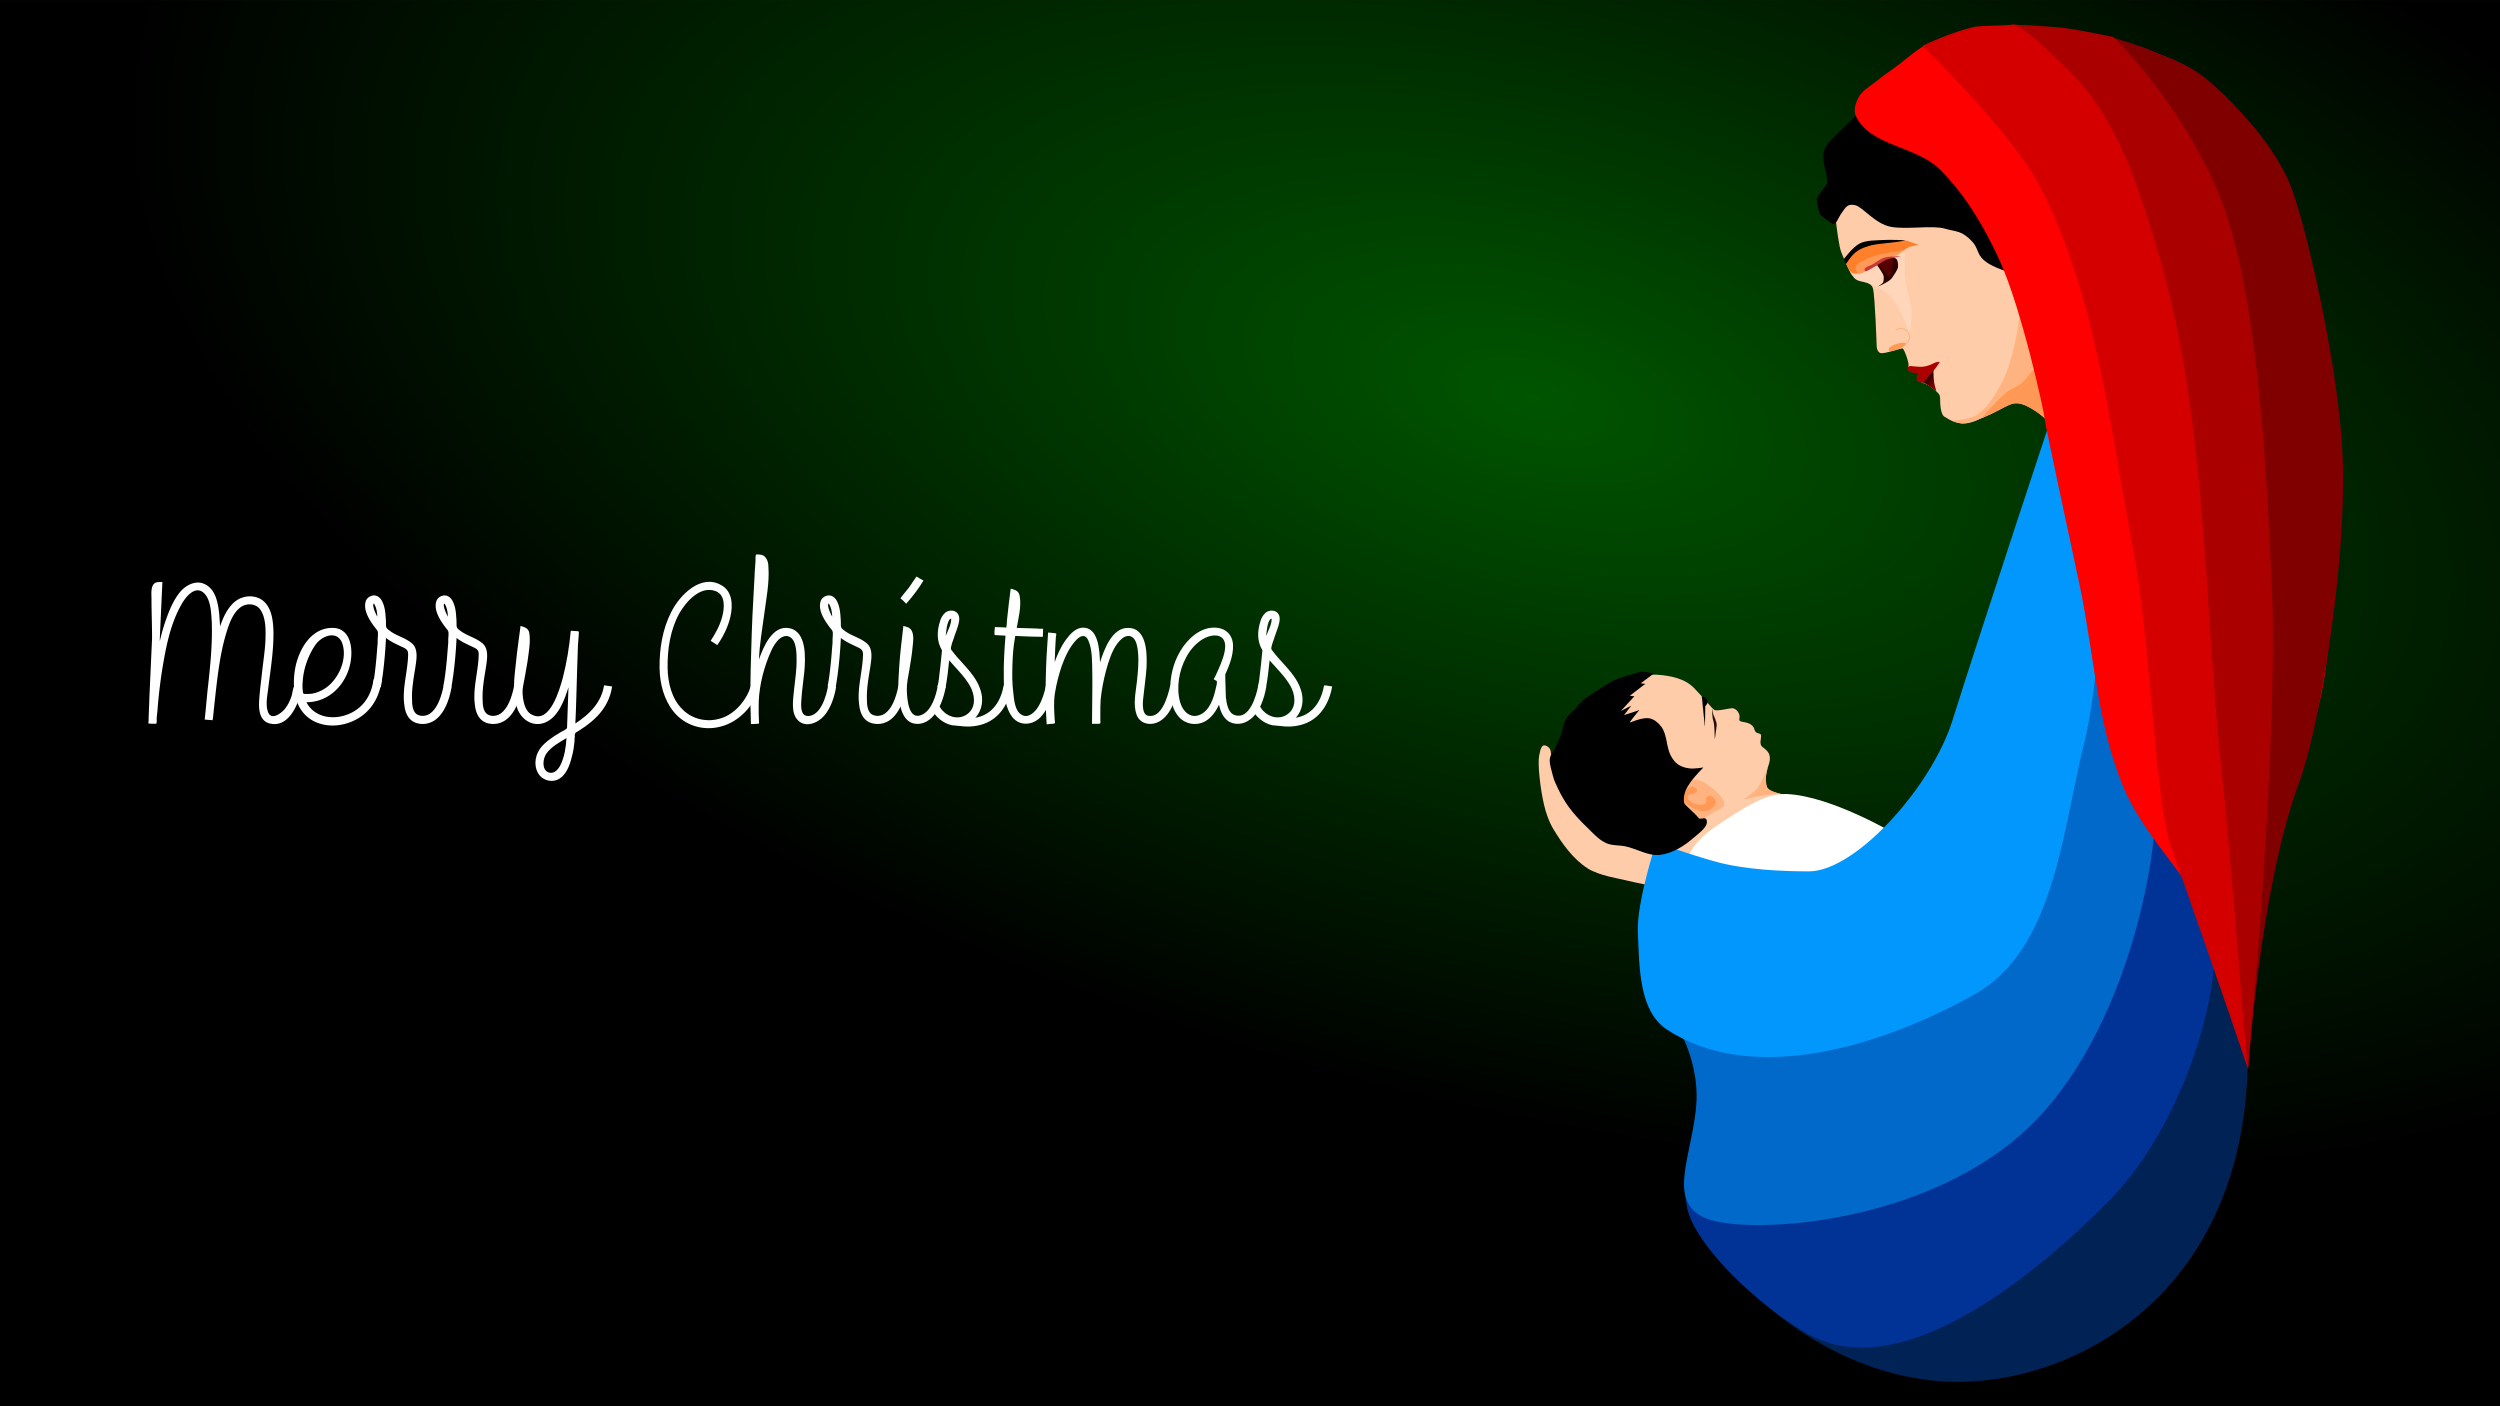 <svg xmlns="http://www.w3.org/2000/svg" xmlns:xlink="http://www.w3.org/1999/xlink" viewBox="0 0 1920 1080"><rect x="0" y="0" width="1920" height="1080" fill="#333333" stroke="none"/><defs><linearGradient id="a"><stop offset="0" stop-color="#050"/><stop offset="1"/></linearGradient><linearGradient id="c" y2="1912.2" gradientUnits="userSpaceOnUse" x2="2144" y1="1891.6" x1="2121.4"><stop offset="0" stop-color="#2b0000"/><stop offset="1" stop-color="maroon"/></linearGradient><radialGradient id="b" xlink:href="#a" gradientUnits="userSpaceOnUse" cy="2205.3" cx="229.75" gradientTransform="matrix(-.146 -.97 1.116 -.531 -1937.2 1967.5)" r="400"/></defs><path d="M0 0h800v800H0V0z" transform="matrix(2.4 0 0 -1.35 0 1080.038)" fill="url(#b)"/><path d="M1406.994 141s3.846 44.549 7.05 52.563c3.206 8.012 7.693 18.91 11.539 21.153s11.217 1.282 12.82 6.73c1.602 5.449 2.884 44.228 2.884 44.228s0 4.487 2.885 5.449c2.884.961 15.704-3.846 16.986-3.526 1.282.32 5.449 11.859 4.487 13.461-.961 1.603 0 4.167 1.923 4.167s6.41.961 6.41.961-2.564 5.128-1.282 6.09c1.282.961 7.692 2.564 11.218 5.769 3.525 3.205 6.09 3.846 6.09 8.012s.32 12.5 3.525 14.102c3.205 1.602 10.896 8.654 25.32 2.243 14.422-6.41 24.678-14.101 32.69-13.78 8.012.32 29.486 22.434 29.486 22.434l13.14 16.666 25.32-50.32-23.714-151.928-77.88-38.14-99.034 16.987z" fill="#fca"/><path d="M1431 216.538c6.976 1.669 13.795 4.938 19.225 9.613 3.979 3.426 6.551 8.272 9.06 12.885 3.156 5.805 7.413 18.385 7.413 18.385s1.847-13.151 1.444-18.99-3.933-15.454-4.831-23.352c-.675-5.935-.604-12.28-.403-17.917.201-5.637-4.832-9.26-11.073-11.073-6.24-1.812-21.54-.805-23.352.806-1.812 1.61-6.845 8.254-7.65 11.877-.805 3.624-1.938 8.458 1.208 12.28 3.994 4.853 4.985 4.536 8.959 5.487z" opacity=".37" fill="#ffe6d5"/><path d="M1418.032 197.177s-.202 4.63 0 5.436c.201.805 1.962 5.776 4.429 7.046 2.032 1.046 6.24.402 6.845-.403.604-.805 12.683-10.871 16.307-11.878 3.623-1.006 13.287-2.617 14.293-3.422 1.007-.805 5.033-3.825 6.04-4.228 1.006-.402 8.857-1.812 7.65-1.812-1.208 0-7.852-3.22-11.677-3.422-3.825-.201-30.4 2.013-30.4 2.013s-8.454 4.63-9.26 5.436c-.805.805-4.227 5.234-4.227 5.234z" fill="#ff7f2a"/><path d="M1416.035 198.994s7.048-9.416 12.125-11.954c5.466-2.733 12.033-2.306 18.13-2.72 5.653-.384 16.997.227 16.997.227-9.27 2.398-19.338 1.954-27.593 4.192-9.342 2.868-12.456 5.47-17.96 14.051 0 0-.834-1.244-1.133-1.926-.262-.597-.567-1.87-.567-1.87z"/><path d="M1441.544 202.494l7.046 10.89 1.139 1.424s4.555-4.84 4.911-5.552c.356-.712 1.708-6.762 1.78-7.758.07-.997-1.637-3.345-1.637-3.345s-1.993-1.282-3.061-.997c-1.068.285-6.335 2.278-6.762 2.349-.427.071-3.416 2.99-3.416 2.99z" fill="#500"/><path d="M1462.52 191.748s-14.495 3.02-19.528 3.825c-5.033.805-13.287 5.234-15.099 6.04-1.811.805-3.623 4.227-2.617 6.039 1.007 1.812 1.611 3.02 4.832 2.013 3.221-1.007 13.287-8.455 14.696-9.663 1.41-1.208 11.274-3.221 13.287-4.63 2.013-1.41 4.43-3.624 4.43-3.624z" fill="#f95"/><path d="M1457.854 267.87s8.357-3.507 8.685-8.682c.137-2.156-1.074-4.562-2.819-5.838-1.532-1.12-3.749-1.001-5.637-.805-.78.08-2.214.805-2.214.805" stroke="#ffb380" stroke-width=".83" fill="none"/><path d="M1454.264 197.783s-1.006 9.26-2.214 12.884-9.865 9.462-9.865 9.462 9.06-3.825 10.871-6.643c1.812-2.819 4.43-6.241 4.63-8.657.202-2.416-.402-4.832-1.006-5.637-.604-.805-2.416-1.41-2.416-1.41z" fill="#2b0000"/><path d="M1441.117 202.898s3.68 5.087 5.07 7.886c1.049 2.11.383 6.027-.279 6.851-1.142 1.421 5.513-4.315 5.513-4.315s-2.796-2.453-4.406-4.667c-1.723-2.298-3.274-4.203-5.068-6.725z" fill="#2b0000"/><path d="M1434.23 207.946s4.645-2.592 6.945-3.926c2.5-1.449 4.771-3.345 7.449-4.429 3.644-1.474 11.475-2.718 11.475-2.718s-8.766-.258-12.884 1.007c-3.175.975-5.812 3.218-8.657 4.932-2.248 1.355-6.643 2.215-6.643 4.228s2.315.906 2.315.906z" fill="#c83737"/><path d="M1465.145 281.958c-.391.797-.046 1.956.56 2.604 1.689 1.804 4.67 2.293 7.126 2.035 2.598-.272 4.545-2.59 6.925-3.668 1.942-.88 4.06-1.346 5.979-2.278 1.405-.682 4.019-2.41 4.019-2.41s-.034-.437-1.742-.294c-1.708.142-4.213 1.87-6.406 2.562-1.58.499-3.19.986-4.84 1.139-2.554.237-5.126-.208-7.687-.352-.745-.042-1.501-.29-2.234-.15-.617.118-1.423.249-1.7.812z" fill="#a00"/><path d="M2149.3 1938.7c-7.601-6.718-33.246-25.184-42.073-29.073-6.974-3.072-21.9-8.58-21.9-8.58l18.364-21.39 35.355-22.274s-.116 31.962 2.121 47.73c1.619 11.405 8.132 33.588 8.132 33.588z" fill="url(#c)" transform="matrix(.224 0 0 .224 1005.724 -133.603)"/><path d="M1474.164 285.75s-.906 1.183-1.41 2.44c-.41 1.029-1.754 3.181-.075 4.53 1.668 1.34 4.027 1.38 5.134.202 3.743-3.982 5.62-6.552 9.059-10.595.663-1.14 2.818-4.026 2.818-4.026s-8.858 3.724-9.462 3.926c-.603.2-6.064 3.523-6.064 3.523z" fill="#a00"/><path d="M1498.932 323.014s12.995-.594 18.306-3.863c9.069-5.583 14.942-15.551 19.969-24.94 5.85-10.925 8.659-23.316 11.274-35.43 2.423-11.229 4.026-34.225 4.026-34.225l23.756 78.513 13.047 38.638s-15.572-18.924-24.714-25.253c-7.87-5.447-13.238-7.11-17.667-6.707-4.43.403-13.985 6.994-21.259 9.83-5.925 2.31-11.809 5.707-18.167 5.828-2.965.057-8.57-2.391-8.57-2.391z" fill="#ffb380"/><path d="M1460.546 263.27c-1.281 0-5.19.946-7.403 2.278-1.092.657-2.604 1.433-2.704 2.705-.05.643.284 1.85 1.139 1.565 1.423-.142 5.41-1.138 6.405-1.708.997-.57 3.844-1.993 4.413-2.562.57-.57 1.85-1.281 1.14-1.85-.713-.57-2.278-.57-2.99-.428zM1521.905 321.175s11.815-14.028 18.924-19.73c3.43-2.75 7.931-3.989 11.274-6.845 5.213-4.454 13.287-15.702 13.287-15.702l5.155 42.271s-12.822-10.681-20.651-11.384c-4.723-.424-8.681 2.082-13.482 4.54-5.277 2.701-14.507 6.85-14.507 6.85z" fill="#f95"/><path d="M1426.602 87.605l-18.845 18.397s-6.282 5.833-7.18 10.768.898 12.115 1.347 13.91 1.794 8.077 1.346 9.871-8.077 10.77-8.077 12.564 2.244 11.217 2.244 11.217 8.525 7.628 10.768 7.628 3.141-4.038 6.282-8.525 4.487-7.18 10.32-5.833 15.256 14.358 27.37 16.602 31.858-1.346 41.28 1.346 13.013 1.346 21.09 9.871-.898 15.705 34.998 25.576 83.01-42.626 77.625-56.087-78.074-66.407-83.907-69.997-82.111-8.077-87.047-8.077-29.614 10.77-29.614 10.77z"/><path d="M1276.952 653.016s-19.43-5.321-28.585-9.422c-11.204-5.019-21.847-11.364-31.893-18.422-5.885-4.135-12.481-7.945-16.488-13.919-4.487-6.689-7.416-22.997-7.416-22.997l-1.58-10.59s.247-3.306-3.618-4.947c-3.075-1.304-4.133 1.499-5.334 7.752-1.202 6.253.869 25.366 3.784 37.63 1.534 6.455 3.715 12.894 7.132 18.581 6.865 11.426 15.079 22.887 26.235 30.182 8.6 5.623 25.362 8.127 29.423 9.197 4.061 1.07 29.588 6.457 34.23 7.012 4.642.554 21.216-.648 21.216-.648L1288.718 654z" fill="#fca"/><path d="M1272.408 518.177c10.157.706 21.222 2.6 28.746 10.328 7.524 7.729 13.578 15.638 15.507 16.744 1.928 1.105 11.487-1.272 13.417-1.361 1.93-.09 4.684 1.66 5.69 4.97 1.007 3.308-1.936 4.866 2.933 5.608 4.87.741 7.9 2.307 8.813 6.076.914 3.768 5.144 1.752 5.048 4.6-.096 2.849-1.478 6.155.724 8.27 2.203 2.117 8.172 4.514 5.128 13.698-2.116 6.067-4.532 17.22 1.3 20.293 3.49 1.659 13.005 2.42 15.387 7.201s-11.527 32.328-20.633 39.575-36.223 16.124-38.517 13.273c-2.293-2.851-8.665-4.146-12.062-6.264s-21.733-6.216-32.573-9.414c-13.616-4.016-28.515-5.127-40.78-12.273-11.737-6.838-22.823-16.303-29.46-28.155-4.578-8.177-6.594-18.133-5.936-27.481.854-12.14 5.805-24.181 12.633-34.257 5.948-8.778 14.663-15.643 23.641-21.286 20.527-8.025 28.978-10.778 40.994-10.146z" fill="#fca"/><path d="M1309.227 601.174s-7.032-4.503-11.445-1.202c-4.413 3.3-10.788 15.247-8.757 18.302 2.031 3.055 12.619 11.802 16.52 11.044 3.9-.758 6.617-3.298 10.35-5.413s8.992-3.04 8.15-7.62c-.842-4.58-8.634-10.78-8.634-10.78z" fill="#ffb380"/><path d="M1292.861 613.857c1.346 3.577 6.337 6.415 10.443 8.069 2.817 1.135 6.077 1.456 8.606.818 2.286-1.447 6.107-4.333 5.957-6.514-.208-1.845-1.963-4.467-4.15-5.077-1.507-.42-2.846.713-3.423 1.747.372 3.85-.386 5.66-5.676 5.13-5.787-.9-11.017-4.693-7.345-7.913.7-.58 2.271.045 3.14-.363 1.463-.685 3.613-1.694 3.065-3.3-.46-1.351-2.807-2.398-4.371-2.484-4.019 1.051-7.155 7.155-6.246 9.887z" fill="#f95"/><path d="M1314.83 544.899l.914 3.768s2.84 6.068 2.654 8.181c-.187 2.113-1.392 10.473-1.392 10.473s-.26-11.761-1.085-13.6c-.825-1.838-1.091-8.822-1.091-8.822z" stroke="#000" stroke-width=".083" fill="#280b0b"/><path d="M1307.023 534.924l1.36 13.418 1 9.281.203-15.252s2.944-2.753 1.476-4.96c-1.467-2.207-4.04-2.486-4.04-2.486z" stroke="#000" stroke-width=".083"/><path d="M1457.34 641.564s-50.42-30.384-85.402-31.76c-16.973-.67-35.266 12.496-50.817 22.584-7.966 5.168-15.837 11.203-21.174 19.056-4.937 7.266-9.175 24.703-9.175 24.703l53.64 19.056s87.518-9.88 95.281-16.233c7.764-6.352 21.174-23.29 21.174-23.29z" fill="#fff"/><path d="M1357.99 588.49s-4.452 11.89-8.35 16.77c-2.98 3.73-11.094 9.056-11.094 9.056s11.687-3.064 17.66-3.849c3.978-.522 12.023-.56 12.023-.56s-6.186-1.439-9.184-3.45c-2.673-1.791-2.425-2.94-2.825-7.643-.365-4.286 1.77-10.323 1.77-10.323z" fill="#ffb380"/><path d="M1580.307 307.362s-44.714 158.85-60.245 220.974c-15.529 62.118-63.647 122.516-122.67 146.352-36.285 14.654-116.746-12.37-116.746-12.37s-14.918 18.821-17.139 30.174c-6.11 31.255-6.451 69.079 12.424 94.729 4.393 5.97 16.033 3.18 20.188 9.317 27.9 41.204-21.793 109.05 7.764 149.086 47.514 64.355 111.443 108.39 183.245 114.917 102.096 9.28 255.38-69.175 237.759-283.32-20.188-245.37-6.372-381.34-49.855-423.27-43.482-41.93-94.729-46.589-94.729-46.589z" fill="#025"/><path d="M1316.307 872.574s-17.325 29.277-20.754 45.63c-5.243 25.016 44.512 78.072 92.173 105.82 70.314 40.937 172.482-41.705 231.86-101.678 48.64-49.133 79.827-134.875 81.38-190.78 1.553-55.906-36.8-171.14-36.8-171.14s-49.694 161.51-65.223 178.59c-15.529 17.081-138.212 110.258-149.085 110.258-10.871 0-133.558 23.294-133.558 23.294z" fill="#013397"/><path d="M1598.692 392.574s-30.747 285.5-140.552 340.409c-109.809 54.904-175.696 46.12-175.696 46.12s23.06 30.197 20.314 69.18c-2.734 38.82-23.608 74.121 7.138 87.298 30.747 13.177 172.396 6.04 251.464-73.023 79.063-79.063 101.024-230.604 92.24-261.34-8.785-30.747-28.55-160.316-28.55-160.316z" fill="#0169c9"/><path d="M1578.768 310.44s-55.097 166.128-79.404 243.202c-16.074 50.966-74.352 115.56-110.07 115.56-18.604 0-48.712-.981-72.338-7.608-21.733-6.096-45.034-14.556-45.034-14.556s-15.116 45.672-14.05 69.18c1.172 25.876.664 60.186 22.291 74.442 66.289 43.695 166.227 12.389 236.626-27.154 60.91-34.21 66.857-124.347 83.7-192.135 16.397-66.003 15.529-191.015 15.529-203.44 0-12.424-12.424-37.27-12.424-37.27z" fill="#0197fd"/><g><path d="M1636.592 34.659c-27.904-8.385-57.011-14.956-86.15-14.807-22.5.115-45.62 3.498-66.407 12.115-10.923 4.528-19.555 13.302-29.165 20.191-4.692 3.364-9.441 6.665-13.91 10.32-4.673 3.822-10.585 6.807-13.46 12.115-2.308 4.26-4.24 9.944-2.244 14.358 10.442 23.101 46.074 23.07 64.164 40.832 19.713 19.356 34.197 44.012 45.767 69.1 17.724 38.43 34.998 118.904 34.998 122.045s17.846 85.573 26.922 128.327c10.884 51.275 13.234 105.206 33.017 153.747 17.365 42.606 56.036 74.239 73.61 116.757 13.249 32.06 22.842 101.53 22.842 101.53s1.856-83.409 8.884-124.373c10.814-63.028 42.674-121.556 50.898-184.975 10.842-83.595 7.659-169.209-2.671-252.864-5.118-41.446-10.766-84.357-29.19-121.835-14.852-30.22-36.681-58.187-63.446-78.654-15.75-12.041-35.47-18.193-54.45-23.896z" fill="red"/><path d="M1622.71 28.889l84.236 175.178L1730.9 435.64v155.704l-17.966 119.773 13.728 109.474s9.21-139.832 39.153-219.68c14.972-39.926 35.672-162.077 33.552-244.226-1.896-73.486-30.258-191.689-41.238-216.643-10.754-24.443-29.354-47.663-55.852-72.606-18.76-17.659-31.126-20.109-47.932-27.75-10.143-4.612-31.64-10.791-31.64-10.791z" fill="maroon"/><path d="M1544.659 18.813l132.336 267.11s29.944 319.405 29.944 327.392c0 7.985 11.977 167.683 11.977 167.683l7.345 39.86s23.808-244.787 18.606-367.237c-4.389-103.328-11.977-237.54-41.921-307.425-29.944-69.869-79.85-117.776-79.85-117.776s-25.114-5.343-37.837-6.92c-13.46-1.666-40.6-2.666-40.6-2.666z" fill="#a00"/><path d="M1476.502 35.197s69.186 66.906 90.715 108.982c42.873 83.794 52.619 181.036 70.318 273.481 14.632 76.422 17.515 197.627 29.493 231.573 11.977 33.935 44.44 126.932 59.095 170.644-3.597-36.017-11.936-152.869-20.002-229.105-14.181-134.03-10.889-272.225-49.906-401.247C1641.57 141.1 1625 88.644 1588.342 53.78c-11.318-10.764-24.932-26.141-40.905-34.857-16.473 1.212-25.764.568-31.409 1.806-17.42 3.823-39.53 14.464-39.53 14.464z" fill="#d40000"/></g><path d="M1217.069 536.648c1.839-.824 15.267-10.547 21.885-13.754 6.62-3.208 18.661-6.04 20.5-6.865 1.838-.825 10.748 1.208 10.748 1.208l-10.117 7.522 3.491.463-11.864 9.082 3.49.464-10.397 11.288 8-4.125-5.523 7.252 11.766-3.844s-8.466 10.005-7.18 9.547c1.288-.458 9.98-4.222 14.982-3.197 3.596.738 6.807 3.405 8.996 6.352 4.776 6.43 3.66 15.822 7.597 22.797 1.367 2.421 3.11 4.787 5.413 6.347 2.542 1.722 5.68 2.555 8.725 2.951 3.531.46 10.66-.72 10.66-.72-10.04 10.175-16.793 18.69-14.646 27.637 4.033 4.824 6.917 6.17 11.287 11.592 1.828.441 4.824-1.061 5.604.65 2.322 5.094-5.281 10.162-9.482 13.862-7.339 6.465-16.397 12.249-26.112 13.382-9.083 1.059-17.684-4.702-26.637-6.558-4.896-1.016-10.247-.412-14.79-2.5-5.969-2.744-10.42-8.045-15.146-12.608-4.867-4.7-9.537-9.67-13.524-15.137-3.15-4.321-5.776-9.03-8.123-13.834-1.635-3.347-3.299-6.755-4.121-10.388-1.18-5.21-4.028-12.042-1.082-15.99 2.945-3.947 6.632-12.763 8.016-17.264 1.384-4.5 1.39-9.278 6.45-14.234 5.06-4.955 3.311-2.2 5.06-4.955 1.75-2.754 6.073-6.424 6.073-6.424z"/><g><g fill="#fff"><path d="M225.66 527.64c-.882 1.984-1.102 4.849-1.763 7.053-1.102 3.085-2.425 6.17-4.408 8.815-2.204 3.306-10.58 10.36-13.444 3.747-2.424-5.51-.661-13.224 0-18.954 1.763-14.326 4.187-28.872 3.967-43.197-.22-7.714-1.102-16.75-6.612-22.48-4.187-4.408-10.799-5.51-16.309-3.967-7.714 1.984-12.562 9.257-15.648 16.089-.881 2.204-1.763 4.187-2.424 6.391-.22-3.306-.44-6.611-.661-9.697-.882-7.714-2.425-17.632-9.698-22.039-6.832-4.408-14.766-.881-19.835 4.628-5.29 6.171-8.595 14.105-11.24 21.6-1.983 5.51-3.526 11.02-4.848 16.75v-2.205c.66-14.326 1.322-28.65 1.983-43.197-2.204 0-5.069-.22-6.611 1.543-2.425 2.865-1.764 8.155-1.764 11.46 0 10.138.441 20.056.441 30.194-.661 14.766-1.322 29.312-1.983 43.858-.22 5.95-.441 11.901-.662 17.632 0 1.323 0 2.425-.22 3.747v.22h.44c1.103.22 3.747.22 5.07.22h.661v-.22c.44-1.102.22-3.306.22-3.967.22-2.204.441-4.187.662-6.391.66-9.257 1.763-18.513 3.085-27.77 2.865-17.852 6.171-37.247 15.207-53.115 2.865-5.29 10.138-14.987 16.97-9.257 5.73 4.849 5.95 15.648 6.391 22.26.662 17.852-1.322 35.924-3.305 53.556-.441 4.629-.882 9.257-1.323 14.105a606.45 606.45 0 00-.661 6.392v.44c-.22.22-.22.441-.22.662h.22c.22.22.44 0 1.102.22 1.102 0 2.424.22 3.526.22.661 0 1.102.22 1.102.22h.22v-.88c.221 0 .221-.221.221-.221.44-4.408.882-8.596 1.322-12.783 1.984-17.632 3.747-35.704 8.816-52.674 2.204-7.273 5.29-16.75 12.122-20.937 4.629-2.645 11.02-1.984 14.105 2.424 4.629 6.612 4.188 16.53 3.967 24.243-.44 8.155-1.763 16.31-2.644 24.464-.661 6.171-1.543 12.562-1.984 18.734-.661 7.053-.881 17.852 7.934 20.056 15.207 3.747 22.701-16.309 24.905-27.77-1.542-.22-3.085-.44-4.408-.881-1.542-.22-1.322-.441-1.983.66z"/><path d="M286.9 521.69c-1.322 10.579-6.391 20.056-16.309 25.345-11.901 6.391-28.431 5.29-35.263-7.714 16.309 0 28.872-11.9 33.059-27.108 3.306-11.68 1.984-30.635-13.885-29.974-16.089.441-25.125 16.97-27.77 30.855-2.645 14.766-.882 32.178 13.444 40.332 11.681 6.392 26.447 4.188 37.026-3.085 9.477-6.612 14.546-16.75 15.868-27.99-1.984-.22-3.967-.441-6.171-.661zm-54.437 2.204c.44-10.138 4.408-20.717 9.477-28.21 5.51-8.155 17.852-11.901 21.158-.882 3.526 11.681-2.865 26.227-12.562 33.28-4.188 2.865-9.257 5.07-14.546 4.849h-2.424c-1.102-.22-.882-2.204-1.102-3.085a26.86 26.86 0 010-5.951z"/><path d="M340.29 528.53c-1.543 6.612-4.188 15.207-9.918 19.395-3.085 2.204-7.714 2.645-10.799.22-2.644-2.424-3.085-6.832-3.085-10.138-.441-8.375 1.102-16.75 2.424-24.905.882-6.391 2.865-15.207-3.306-19.615-5.069-3.967-11.46-5.289-16.53-9.256-1.763-1.323-2.645-1.984-2.645-4.188 0-1.763 0-3.746-.22-5.73-.22-3.967-.661-8.155-2.424-11.9-1.323-3.086-3.967-5.51-7.273-5.07-2.865.44-5.07 2.204-5.73 4.849-1.984 7.273 3.967 15.648 8.154 20.937 1.543 1.763 1.323 2.644 1.323 4.848-.22 1.984-.22 3.967-.22 5.951-.442 4.408-.662 8.595-1.103 13.003-.661 6.612-1.322 13.224-2.644 19.835 1.983.44 3.967.882 5.95 1.102.44.22 1.323-7.714 1.543-8.375 1.322-9.918 2.204-19.615 2.645-29.533 3.967 3.085 8.595 5.07 13.224 7.273 3.306 1.543 3.967 2.865 3.746 6.612-.44 12.562-4.628 25.125-2.865 37.687.661 5.95 3.086 11.68 9.036 13.664 4.629 1.543 9.698.881 13.885-1.763 8.155-5.29 11.901-16.97 13.444-26.227-1.542-.22-2.865-.441-4.407-.662-2.204-.44-1.764-.22-2.204 1.984-.441 1.543.22-1.543 0 0zm-53.335-64.796zm.22 3.967c-.22-.881-1.102-3.747 0-4.187 1.984 3.085 2.425 6.611 2.645 10.138a35.155 35.155 0 01-2.645-5.951c-.22-.661.441 1.322 0 0z"/><path d="M394.49 528.53c-1.543 6.612-4.188 15.207-9.918 19.395-3.085 2.204-7.714 2.645-10.799.22-2.644-2.424-3.085-6.832-3.085-10.138-.441-8.375 1.102-16.75 2.424-24.905.882-6.391 2.865-15.207-3.306-19.615-5.069-3.967-11.46-5.289-16.53-9.256-1.763-1.323-2.644-1.984-2.644-4.188 0-1.763 0-3.746-.22-5.73-.221-3.967-.662-8.155-2.425-11.9-1.323-3.086-3.967-5.51-7.273-5.07-2.865.44-5.07 2.204-5.73 4.849-1.984 7.273 3.967 15.648 8.154 20.937 1.543 1.763 1.323 2.644 1.323 4.848-.22 1.984-.22 3.967-.22 5.951-.442 4.408-.662 8.595-1.103 13.003-.661 6.612-1.322 13.224-2.644 19.835 1.983.44 3.967.882 5.95 1.102.44.22 1.323-7.714 1.543-8.375 1.322-9.918 2.204-19.615 2.645-29.533 3.967 3.085 8.595 5.07 13.224 7.273 3.306 1.543 3.967 2.865 3.746 6.612-.44 12.562-4.628 25.125-2.865 37.687.661 5.95 3.086 11.68 9.036 13.664 4.629 1.543 9.698.881 13.885-1.763 8.155-5.29 11.901-16.97 13.444-26.227-1.542-.22-2.865-.441-4.407-.662-2.204-.44-1.764-.22-2.204 1.984-.441 1.543.22-1.543 0 0zm-53.335-64.796zm.22 3.967c-.22-.881-1.102-3.747 0-4.187 1.984 3.085 2.425 6.611 2.645 10.138a35.147 35.147 0 01-2.645-5.951c-.22-.661.441 1.322 0 0z"/><path d="M463.91 526.32c-1.984 13.224-11.24 22.26-22.039 29.312.661-13.444.882-26.668 1.322-40.112l.662-19.835c.22-2.865.44-5.95.66-8.816.221-2.424 0-1.983-2.203-2.204-1.323 0-2.645-.22-3.967-.22-1.102 12.122-3.086 24.464-6.171 36.365-2.425 8.595-9.698 35.043-23.362 28.21-5.95-2.645-7.053-10.8-7.494-16.53-.22-3.967.882-7.494 1.543-11.46.661-4.188 1.543-8.375 2.204-12.562.882-7.053 2.424-14.546 1.543-21.6-.441-4.187-3.086-5.068-6.832-6.17-1.102 9.256-2.645 18.733-3.527 28.21-1.322 11.46-3.085 24.905 1.323 35.924 3.306 8.375 12.122 13.664 20.937 10.138 10.359-4.188 14.987-17.411 18.072-27.108-.441 10.359-.662 20.717-1.102 31.076 0 1.102-3.306 2.424-4.408 3.085-1.543 1.102-3.306 1.984-5.07 3.086-3.526 2.424-7.052 4.849-9.917 8.154-4.849 5.51-6.612 13.885-2.865 20.497 2.645 4.85 9.036 7.273 14.326 5.29 7.052-2.645 10.138-11.46 11.68-18.072 1.103-3.747 1.544-7.493 1.984-11.46 0-1.102 0-2.204.22-3.306v-1.983c.221-1.764 1.544-1.984 2.866-2.866 7.052-4.407 13.885-9.697 18.734-16.53 3.747-5.289 6.17-11.24 7.052-17.632-1.983-.22-3.967-.66-6.17-.881zm-28.872 40.993c-.44 6.832-1.543 14.105-4.628 20.276-1.764 3.526-5.07 7.273-9.477 5.51-5.07-2.425-3.967-10.58-1.323-14.326 3.747-5.29 9.918-8.596 15.428-11.901v.44zM545.78 492.16c1.763 1.102 3.526 2.204 5.07 3.306 4.627-6.612 8.374-14.105 10.137-22.04 1.984-8.595 1.543-19.394-7.052-24.022-15.648-9.036-31.957 7.714-38.35 20.497-6.832 13.224-9.256 28.65-9.036 43.418.22 11.68 3.306 24.023 10.8 33.28 8.595 10.579 22.7 14.987 35.923 11.46 13.885-3.306 26.227-16.09 29.533-29.974-1.763-.44-3.306-.882-5.069-1.323-1.543-.44-1.983 3.086-2.645 4.408-3.305 7.273-8.815 14.105-15.868 18.072-11.24 6.392-26.006 4.85-35.043-4.408-8.375-8.154-11.24-20.497-11.46-31.737-.22-14.326 1.984-29.312 9.037-42.095 5.069-8.815 16.089-21.599 27.99-16.97 7.713 3.086 6.611 13.444 4.848 19.835-1.763 6.612-5.069 12.562-8.815 18.293z"/><path d="M635.99 526.32c-1.102 7.714-5.73 23.803-15.648 23.582-6.171-.22-5.07-9.257-4.849-13.224.441-6.832 1.543-13.664 2.204-20.497.882-10.138 2.204-31.076-11.46-33.72-13.003-2.645-20.056 14.546-23.362 24.023.441-11.46 2.424-22.701 3.967-34.161 1.543-12.122 4.188-24.684 3.306-36.806 0-2.424-.44-5.07-1.983-7.053-1.764-2.644-4.408-2.644-7.273-2.644-.882 0-.662 4.408-.662 5.29-.44 4.627-.66 9.476-.881 14.104-1.102 18.293-1.984 36.585-2.424 54.878-.662 18.733-.882 37.467-.22 55.98 1.542 0 3.305 0 4.848-.22 1.983 0 1.322-.441 1.322-2.204-.22-3.527-.22-6.832-.22-10.36-.22-13.002 2.865-26.887 7.714-39.01 2.204-5.509 6.391-15.427 13.444-15.867 7.713.44 7.934 11.9 7.934 17.41.22 8.155-1.102 16.31-1.984 24.465-.66 7.052-2.424 17.19 2.865 22.7 5.951 6.392 15.868 2.205 20.497-3.526 5.07-5.95 7.714-14.326 9.037-22.039-1.984-.44-3.967-.66-6.171-1.102z"/><path d="M689.63 528.53c-1.543 6.612-4.188 15.207-9.918 19.395-3.085 2.204-7.713 2.645-10.799.22-2.644-2.424-3.085-6.832-3.085-10.138-.441-8.375 1.102-16.75 2.424-24.905.882-6.391 2.865-15.207-3.306-19.615-5.069-3.967-11.46-5.289-16.53-9.256-1.763-1.323-2.644-1.984-2.644-4.188 0-1.763 0-3.746-.22-5.73-.221-3.967-.662-8.155-2.425-11.9-1.323-3.086-3.967-5.51-7.273-5.07-2.865.44-5.07 2.204-5.73 4.849-1.984 7.273 3.967 15.648 8.154 20.937 1.543 1.763 1.323 2.644 1.323 4.848-.22 1.984-.22 3.967-.22 5.951-.442 4.408-.662 8.595-1.103 13.003-.661 6.612-1.322 13.224-2.644 19.835 1.983.44 3.967.882 5.95 1.102.44.22 1.323-7.714 1.543-8.375 1.322-9.918 2.204-19.615 2.645-29.533 3.967 3.085 8.595 5.07 13.224 7.273 3.306 1.543 3.967 2.865 3.746 6.612-.44 12.562-4.628 25.125-2.865 37.687.661 5.95 3.086 11.68 9.036 13.664 4.629 1.543 9.698.881 13.885-1.763 8.155-5.29 11.901-16.97 13.444-26.227-1.542-.22-2.865-.441-4.407-.662-2.204-.44-1.764-.22-2.204 1.984-.441 1.543.22-1.543 0 0zm-53.335-64.796zm.22 3.967c-.22-.881-1.102-3.747 0-4.187 1.984 3.085 2.425 6.611 2.645 10.138a35.147 35.147 0 01-2.645-5.951c-.22-.661.441 1.322 0 0z"/><path d="M720.25 526.54c-1.322 7.493-4.628 18.734-11.901 22.26-10.799 5.29-11.681-12.342-11.901-18.513-.22-5.51 1.102-10.799 1.984-16.089.881-5.73 1.983-11.46 2.424-17.191.44-3.967 1.322-9.257-.882-13.003-1.322-2.204-3.967-2.645-6.17-3.306-1.103 9.918-2.425 19.835-3.086 29.753-.661 11.24-1.984 23.803 1.543 34.822 1.542 4.628 4.408 9.257 9.477 10.36 4.848 1.101 9.477-.662 13.003-3.748 6.832-5.95 10.138-16.089 11.68-24.684-1.322-.22-5.73-1.542-6.17-.66zm-23.582-63.694c4.628-5.29 8.816-10.799 12.562-16.97-1.763-.882-3.526-1.984-5.29-3.086-.22 0-5.289 7.714-5.95 8.596-.661.881-6.612 7.934-6.391 8.154 1.542 1.323 3.085 2.645 4.407 4.188.22-.44.441-.661.662-.882.44-.44-.441.441 0 0z"/><path d="M770.41 528.31c-2.424 11.46-9.257 20.937-21.378 22.921 5.51-5.73 6.391-14.326 3.967-21.378-2.424-7.934-8.155-14.326-13.664-20.497-2.645-2.865-5.51-5.95-7.934-9.257-1.323-1.542-1.323-1.763-.882-3.746.441-1.764.882-3.306 1.543-4.849 1.102-3.747 2.645-7.273 3.747-11.02.881-3.086 1.763-7.053-.661-9.697-2.425-2.645-6.833-2.204-9.257-.22-1.984 1.762-3.306 4.187-3.967 6.611-2.424 7.493-2.645 15.428 1.543 22.26-.661 7.493-1.543 14.766-2.425 22.26-.44 3.526-.881 4.408-1.102 5.73-.22 1.102 4.408.882 6.171 1.102 1.323-7.052 2.204-14.546 2.866-21.378 5.51 6.392 11.9 12.342 16.089 19.835 3.526 6.392 4.848 15.648-1.543 20.937-5.73 4.849-14.105 3.527-18.954-1.543-1.323-1.102-2.204-2.424-3.086-3.967-.44-.881-.22-1.322-1.322-.881-1.763.661-3.306 1.543-5.07 2.204 2.866 6.391 8.817 11.68 15.869 13.224 2.865.44 5.95.44 8.816.881 3.305.22 6.832.22 10.138-.44 15.868-2.645 24.464-15.207 27.108-30.194l-3.968-.662c-2.424-.22-2.203-.66-2.644 1.764-.22 1.322.22-1.323 0 0zm-43.197-46.944c.22-1.102 1.322-6.391 3.306-6.171.22 4.187-2.645 9.257-4.188 13.224.22-2.424.441-4.849.882-7.053.22-1.102-.44 1.764 0 0z"/><path d="M803.32 526.32c-1.102 5.51-2.865 11.24-5.73 16.089-2.424 4.187-7.934 9.918-13.224 6.391-5.07-3.085-5.51-11.46-6.171-16.97-.882-6.832-.882-13.885-.661-20.937.22-7.273.66-14.105 1.983-21.158.22-1.542 0-1.322 1.323-1.322s2.424.22 3.746.22c5.51.22 11.02.441 16.31.441 0-.44.22-6.17.22-6.17-1.763 0-3.747 0-5.51-.221-4.849-.22-9.918-.22-14.766-.441 1.322-7.493 3.526-15.868 2.424-23.582-.44-4.628-3.085-5.51-7.052-6.612-1.102 8.155-1.984 16.31-2.865 24.464 0 .661-.22 5.51-.662 5.51-.881-.22-1.983-.22-2.865-.22-1.983 0-3.967-.22-5.73-.22-.22 1.101-.661 6.17 0 6.17 2.865.22 5.51.22 8.155.441-.882 10.799-1.543 21.599-1.323 32.398 0 9.257.22 20.497 5.51 28.651 5.29 8.595 16.089 8.375 22.701 1.543 5.95-6.171 8.816-15.207 10.359-23.582-2.204-.22-4.187-.661-6.171-.882zm-26.447-67.881z"/><path d="M898.38 528.09c-1.763 7.273-6.391 23.803-16.75 21.599-5.51-1.322-3.747-12.562-3.306-16.309.661-6.832 1.763-13.664 2.204-20.497.44-10.138.661-30.194-13.664-30.635-12.783-.661-18.954 16.75-22.039 26.447-.44-8.595-.882-27.108-13.444-26.668-5.29.22-9.697 5.07-12.562 9.036-3.967 5.29-6.612 11.24-8.816 17.411.22-6.391.441-12.783.882-19.174.22-1.983 1.102-2.865-1.102-3.085-1.543-.22-3.306-.22-4.849-.441-1.763 23.362-2.645 47.164-1.102 70.526 1.543-.22 3.086-.44 4.628-.44 2.425-.221 1.764-.662 1.543-3.086-.44-7.053-.881-13.885.22-20.717 1.103-6.833 2.866-13.664 5.07-20.276 2.644-7.273 5.95-14.766 11.46-20.497 3.306-3.306 6.832-4.408 9.036.44 3.306 7.494 2.865 16.75 3.085 24.464.22 13.224-.22 26.447-.22 39.671h5.07c1.983 0 1.321-1.102 1.321-3.085 0-7.053-.22-13.885.882-20.717 1.102-7.714 2.865-15.207 5.07-22.48 2.203-6.832 5.289-14.987 11.02-19.395 2.423-1.984 5.95-2.645 8.374-.22 2.424 2.424 3.086 6.611 3.526 10.138.882 8.154 0 16.309-.881 24.243-.882 7.713-2.865 16.75-.22 24.243 2.203 6.832 9.476 8.815 15.647 6.39 10.36-4.187 14.546-17.851 16.31-27.77l-3.968-.66c-1.983-.22-1.983-.661-2.424 1.543-.44 1.102.22-1.323 0 0z"/><path d="M966.37 526.54c-1.543 7.714-6.612 26.227-17.852 22.701-5.51-1.543-6.391-9.036-7.053-13.664 0-1.984-.66-17.632-.44-17.632 3.085-6.832 6.17-14.546 5.95-22.26-.22-8.375-5.95-13.664-14.326-13.664-11.24-.22-20.937 9.036-26.227 18.072-5.51 9.257-7.934 20.056-7.714 30.855.22 6.832 1.984 14.546 6.833 19.835 5.069 5.51 13.224 6.832 19.835 3.306 5.069-2.865 8.375-7.714 10.799-12.783 1.102 4.849 3.085 9.918 7.493 12.783 4.849 2.865 11.02 2.204 15.428-.882 8.155-5.29 11.901-16.75 13.444-26.006-1.102-.22-6.171-1.542-6.171-.66zm-32.618 1.984c-1.543 7.273-4.628 16.97-11.901 20.276-7.493 3.526-13.444-2.425-15.428-9.257-3.306-11.24-.882-24.905 4.628-34.822 2.645-5.07 6.392-9.477 11.02-12.783 3.967-2.865 11.681-5.95 16.31-2.204 5.289 4.408 1.101 15.207-.882 20.276-1.323 3.086-2.645 6.391-4.188 9.477-.44.661-.661 1.322-1.102 1.984-.22.44 1.543 1.102 1.984 1.322 1.102.661-.22 4.628-.441 5.73-.661 3.526.44-1.763 0 0z"/><path d="M1016.5 528.31c-2.424 11.46-9.257 20.937-21.378 22.921 5.51-5.73 6.391-14.326 3.967-21.378-2.424-7.934-8.155-14.326-13.664-20.497-2.645-2.865-5.51-5.95-7.934-9.257-1.323-1.542-1.323-1.763-.882-3.746.441-1.764.882-3.306 1.543-4.849 1.102-3.747 2.645-7.273 3.747-11.02.881-3.086 1.763-7.053-.661-9.697-2.425-2.645-6.833-2.204-9.257-.22-1.983 1.762-3.306 4.187-3.967 6.611-2.424 7.493-2.645 15.428 1.543 22.26-.661 7.493-1.543 14.766-2.425 22.26-.44 3.526-.881 4.408-1.102 5.73-.22 1.102 4.408.882 6.171 1.102 1.323-7.052 2.204-14.546 2.866-21.378 5.51 6.392 11.9 12.342 16.089 19.835 3.526 6.392 4.848 15.648-1.543 20.937-5.73 4.849-14.105 3.527-18.954-1.543-1.323-1.102-2.204-2.424-3.086-3.967-.44-.881-.22-1.322-1.322-.881-1.763.661-3.306 1.543-5.07 2.204 2.866 6.391 8.817 11.68 15.869 13.224 2.865.44 5.95.44 8.816.881 3.305.22 6.832.22 10.138-.44 15.868-2.645 24.464-15.207 27.109-30.194l-3.968-.662c-2.424-.22-2.204-.66-2.644 1.764-.22 1.322.22-1.323 0 0zm-43.197-46.944c.22-1.102 1.322-6.391 3.306-6.171.22 4.187-2.645 9.257-4.188 13.224.22-2.424.441-4.849.882-7.053.22-1.102-.44 1.764 0 0z"/></g></g></svg>
